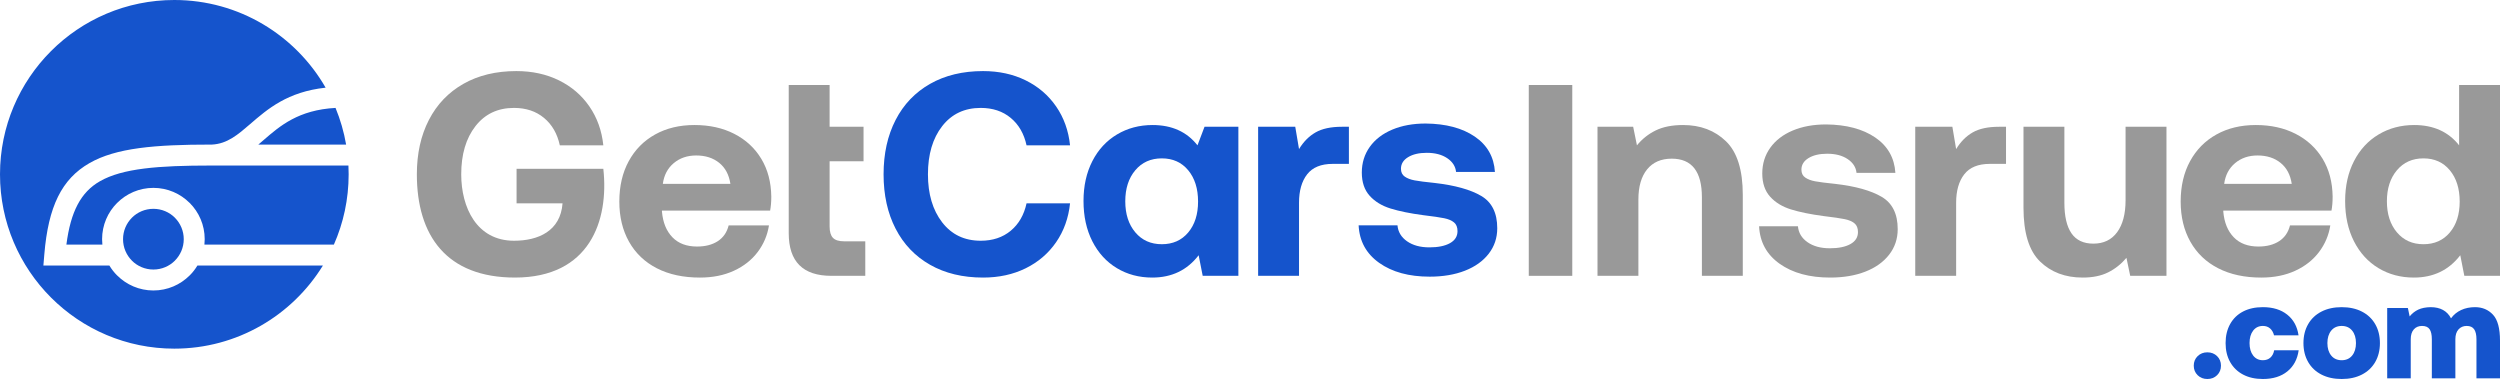<?xml version="1.0" encoding="UTF-8" standalone="no"?>
<!-- Creator: CorelDRAW X7 -->

<svg
   xml:space="preserve"
   width="534"
   height="80.955"
   version="1.0"
   style="clip-rule:evenodd;fill-rule:evenodd;image-rendering:optimizeQuality;shape-rendering:geometricPrecision;text-rendering:geometricPrecision"
   viewBox="0 0 5339995.7 809110.92"
   id="svg224"
   sodipodi:docname="logo.svg"
   inkscape:version="1.2.2 (b0a84865, 2022-12-01)"
   xmlns:inkscape="http://www.inkscape.org/namespaces/inkscape"
   xmlns:sodipodi="http://sodipodi.sourceforge.net/DTD/sodipodi-0.dtd"
   xmlns="http://www.w3.org/2000/svg"
   xmlns:svg="http://www.w3.org/2000/svg"><sodipodi:namedview
   id="namedview226"
   pagecolor="#ffffff"
   bordercolor="#000000"
   borderopacity="0.25"
   inkscape:showpageshadow="2"
   inkscape:pageopacity="0.0"
   inkscape:pagecheckerboard="0"
   inkscape:deskcolor="#d1d1d1"
   showgrid="false"
   inkscape:zoom="2.2945268"
   inkscape:cx="258.44109"
   inkscape:cy="153.19063"
   inkscape:window-width="1888"
   inkscape:window-height="1027"
   inkscape:window-x="0"
   inkscape:window-y="25"
   inkscape:window-maximized="0"
   inkscape:current-layer="Layer_x0020_1" />
 <defs
   id="defs184">
  <style
   type="text/css"
   id="style182">
   <![CDATA[
    .fil0 {fill:#1554CC}
    .fil2 {fill:#1554CC;fill-rule:nonzero}
    .fil1 {fill:#999999;fill-rule:nonzero}
   ]]>
  </style>
 </defs>
 <g
   id="Layer_x0020_1"
   inkscape:label="Layer 1"
   inkscape:groupmode="layer"
   transform="translate(0,-225.176)">
  <path
   class="fil0"
   d="M 372358,4 C 166711,4 0,166715 0,372362 c 0,205642 166711,372354 372358,372354 134193,0 251793,-71000 317325,-177474 H 421653 c -4630,7711 -10188,14803 -16511,21130 h -86 c -19835,19828 -47201,32098 -77401,32098 -30195,0 -57565,-12270 -77396,-32098 h -87 c -6326,-6327 -11880,-13419 -16514,-21130 H 116981 92677 l 2018,-24210 c 8496,-101825 36909,-160532 96497,-194660 56635,-32435 139375,-39542 259925,-39542 h 1703 c 32748,-1651 55660,-21453 81506,-43802 37333,-32274 79769,-68950 161196,-77761 C 631296,75371 510630,4 372358,4 Z m 340822,522487 c 20267,-45925 31532,-96707 31532,-150129 0,-6297 -158,-12560 -466,-18781 H 451117 c -113094,0 -189616,6037 -237726,33591 -40706,23310 -62462,64737 -71580,135319 h 76867 c -397,-3812 -608,-7685 -608,-11602 0,-30256 12271,-57652 32102,-77484 h 87 c 19831,-19831 47201,-32098 77396,-32098 30200,0 57566,12267 77401,32098 h 86 c 19832,19832 32098,47228 32098,77484 0,3917 -206,7790 -607,11602 z m 26113,-213661 c -4683,-27239 -12334,-53457 -22585,-78335 -79187,4292 -118715,38454 -153192,68267 -3951,3415 -7850,6781 -11734,10068 z M 281764,465001 c 11730,-11704 27951,-18946 45891,-18946 17944,0 34166,7242 45896,18946 l -41,41 c 11722,11722 18983,27940 18983,45847 0,17902 -7261,34120 -18983,45846 l 41,42 c -11730,11703 -27952,18942 -45896,18942 -17940,0 -34161,-7239 -45891,-18942 l 41,-42 c -11726,-11726 -18983,-27944 -18983,-45846 0,-17907 7257,-34125 18983,-45847 z"
   id="path187" />
  <path
   class="fil1"
   d="m 5339996,181575 v 407600 h -76192 l -8672,-43982 c -24364,31798 -57400,47701 -99112,47701 -28083,0 -53273,-6713 -75577,-20132 -22297,-13426 -39745,-32522 -52338,-57303 -12597,-24777 -18894,-53479 -18894,-86102 0,-32215 6297,-60605 18894,-85176 12593,-24574 30143,-43569 52649,-56988 22507,-13426 47802,-20135 75885,-20135 41295,0 73303,14450 96016,43363 V 181575 Z m -163533,340079 c 23535,0 42327,-8360 56369,-25088 14041,-16725 21058,-38717 21058,-65971 0,-27670 -7017,-49971 -21058,-66902 -14042,-16930 -32834,-25399 -56369,-25399 -23542,0 -42436,8469 -56684,25399 -14244,16931 -21370,39025 -21370,66283 0,27253 7126,49348 21370,66278 14248,16931 33142,25400 56684,25400 z"
   id="path189" />
  <path
   class="fil1"
   d="m 4657908,430595 c 0,-33036 6706,-61843 20132,-86414 13418,-24574 32210,-43569 56368,-56988 24158,-13426 52136,-20135 83938,-20135 32210,0 60605,6297 85175,18893 24571,12597 43772,30353 57607,53273 13835,22920 20957,49866 21370,80842 0,11148 -822,21058 -2477,29730 h -231057 v 2477 c 2064,23129 9497,41298 22304,54514 12800,13213 30349,19824 52654,19824 17756,0 32522,-3820 44286,-11460 11771,-7643 19516,-18897 23234,-33760 h 86103 c -3302,21059 -11359,40057 -24158,56988 -12803,16934 -29734,30252 -50800,39955 -21058,9704 -45216,14560 -72470,14560 -35516,0 -66181,-6612 -91990,-19824 -25813,-13216 -45633,-32110 -59468,-56680 -13835,-24575 -20751,-53172 -20751,-85795 z m 237249,-37787 c -2889,-19411 -10840,-34383 -23850,-44912 -13006,-10529 -29426,-15798 -49246,-15798 -18999,0 -34999,5475 -48009,16417 -13009,10946 -20750,25711 -23227,44293 z"
   id="path191" />
  <path
   class="fil1"
   d="m 4284846,270773 v 79292 h -34695 c -24773,0 -42946,7433 -54511,22300 -11561,14867 -17339,35104 -17339,60710 v 156100 h -87345 V 270773 h 79288 l 8057,47697 c 9497,-15693 21268,-27566 35306,-35614 14038,-8053 32830,-12083 56368,-12083 z"
   id="path193" />
  <path
   class="fil1"
   d="m 4627569.8,270773 v 318402 h -77435 l -8049,-38406 c -11152,13216 -24161,23539 -39028,30972 -14863,7434 -33036,11153 -54511,11153 -37168,0 -67521,-11464 -91060,-34384 -23542,-22919 -35310,-61220 -35310,-114909 V 270773 h 87345 v 162302 c 0,28905 5058,50688 15175,65348 10116,14661 25707,21993 46769,21993 21888,0 38819,-8158 50797,-24469 11973,-16312 17962,-39130 17962,-68448 V 270773 Z"
   id="path195" />
  <path
   class="fil1"
   d="m 3840381,483249 c 1239,14041 8053,25396 20440,34068 12390,8675 28293,13009 47700,13009 18582,0 33246,-2994 43982,-8979 10735,-5989 16109,-14560 16109,-25712 0,-8259 -2480,-14454 -7437,-18582 -4954,-4131 -11974,-7125 -21063,-8983 -9080,-1857 -23951,-4026 -44597,-6503 -28083,-3718 -51415,-8465 -70001,-14248 -18585,-5782 -33449,-14867 -44601,-27253 -11148,-12391 -16724,-28909 -16724,-49558 0,-20650 5677,-38924 17032,-54823 11358,-15899 27362,-28184 48012,-36859 20646,-8672 44394,-13010 71235,-13010 43363,416 78362,9707 104996,27880 26638,18169 40991,43359 43055,75574 h -83007 c -1238,-11978 -7534,-21787 -18897,-29423 -11354,-7644 -25910,-11464 -43666,-11464 -16522,0 -29839,3096 -39956,9291 -10120,6196 -15178,14455 -15178,24781 0,7434 2683,13010 8056,16721 5366,3718 12383,6405 21059,8056 8671,1651 23126,3512 43359,5576 42949,4953 75888,14143 98804,27565 22923,13423 34379,36444 34379,69071 0,20649 -6090,38818 -18270,54511 -12184,15692 -29119,27771 -50796,36240 -21682,8462 -46770,12699 -75262,12699 -44192,0 -80118,-9813 -107791,-29427 -27667,-19617 -42327,-46353 -43979,-80218 z"
   id="path197" /><path
   class="fil1"
   d="m 2985004.7,481311.39 c 1239,14040.98 8053,25395.98 20440,34067.96 12390,8675 28293,13009 47700,13009 18582,0 33246,-2994 43982,-8979 10735,-5989 16109,-14559.98 16109,-25711.98 0,-8258.98 -2480,-14453.98 -7437,-18581.98 -4954,-4130.98 -11974,-7124.98 -21063,-8982.98 -9080,-1857 -23951,-4026 -44597,-6503 -28083,-3718 -51415,-8464.98 -70001,-14247.98 -18585,-5782 -33449,-14866.98 -44601,-27252.98 -11148,-12390.98 -16724,-28908.96 -16724,-49557.94 0,-20649.98 5677,-38923.96 17032,-54822.96 11358,-15898.98 27362,-28183.94 48012,-36858.94 20646,-8672 44394,-13010 71235,-13010 43363,416 78362,9707 104996,27880 26638,18168.96 40991,43358.92 43055,75573.9 h -83007 c -1238,-11978 -7534,-21786.98 -18897,-29422.98 -11354,-7643.98 -25910,-11463.98 -43666,-11463.98 -16522,0 -29839,3096 -39956,9290.98 -10120,6196 -15178,14455 -15178,24780.98 0,7434 2683,13009.98 8056,16720.98 5366,3718 12383,6405 21059,8056 8671,1651 23126,3512 43359,5576 42949,4952.98 75888,14142.98 98804,27564.96 22923,13423 34379,36443.96 34379,69070.94 0,20648.98 -6090,38817.96 -18270,54510.94 -12184,15691.98 -29119,27770.98 -50796,36239.96 -21682,8462 -46770,12699 -75262,12699 -44192,0 -80118,-9813 -107791,-29426.98 -27667,-19616.98 -42327,-46352.96 -43979,-80217.92 z"
   id="path197-5"
   style="clip-rule:evenodd;fill:#1554cc;fill-opacity:1;fill-rule:nonzero;image-rendering:optimizeQuality;shape-rendering:geometricPrecision;text-rendering:geometricPrecision" />
  <path
   class="fil1"
   d="m 3594986,267058 c 37167,0 67727,11565 91678,34691 23956,23126 35930,61325 35930,114598 v 172828 h -87345 V 421304 c 0,-54928 -21475,-82391 -64425,-82391 -22709,0 -40263,7640 -52653,22923 -12387,15276 -18579,36751 -18579,64425 v 162914 h -87344 V 270773 h 76192 l 8053,39648 c 11148,-13629 24571,-24263 40263,-31903 15693,-7640 35104,-11460 58230,-11460 z"
   id="path199" />
  <polygon
   class="fil1"
   points="3018378,589175 2925462,589175 2925462,181575 3018378,181575 "
   id="polygon201"
   transform="translate(339999.68)" />
  <path
   class="fil2"
   d="m 2881255,270773 v 79292 h -34691 c -24777,0 -42950,7433 -54515,22300 -11561,14867 -17340,35104 -17340,60710 v 156100 h -87344 V 270773 h 79288 l 8056,47697 c 9497,-15693 21269,-27566 35306,-35614 14042,-8053 32834,-12083 56369,-12083 z"
   id="path203" />
  <path
   class="fil2"
   d="m 1887309,372365 c 0,-44188 8570,-82905 25707,-116148 17141,-33242 41712,-58950 73716,-77123 32004,-18169 69690,-27257 113052,-27257 33862,0 64215,6612 91060,19824 26841,13216 48526,31801 65040,55753 16518,23951 26432,51622 29738,83007 h -92921 c -5366,-24781 -16619,-44294 -33760,-58541 -17137,-14248 -38507,-21370 -64113,-21370 -34691,0 -62151,13009 -82388,39025 -20237,26019 -30353,60297 -30353,102830 0,42125 10116,76294 30353,102519 20237,26222 47697,39337 82388,39337 25606,0 46976,-7122 64113,-21370 17141,-14252 28394,-33764 33760,-58537 h 92921 c -3306,31385 -13220,59051 -29738,83003 -16514,23951 -38199,42537 -65040,55753 -26845,13212 -57198,19824 -91060,19824 -43362,0 -81048,-9089 -113052,-27262 -32004,-18169 -56575,-43876 -73716,-77119 -17137,-33242 -25707,-71960 -25707,-116148 z"
   id="path205" />
  <path
   class="fil1"
   d="m 1684713,270773 v -89198 h 87341 v 89198 h 72477 v 73716 h -72477 v 139379 c 0,11148 2375,19201 7126,24158 4747,4957 12698,7433 23846,7433 h 45220 v 73716 h -72477 c -60706,0 -91056,-30357 -91056,-91063 v -82714 -70909 z"
   id="path207" />
  <path
   class="fil1"
   d="m 1322888,430595 c 0,-33036 6710,-61843 20132,-86414 13419,-24574 32214,-43569 56369,-56988 24161,-13426 52135,-20135 83937,-20135 32214,0 60605,6297 85175,18893 24571,12597 43772,30353 57607,53273 13835,22920 20961,49866 21370,80842 0,11148 -822,21058 -2476,29730 h -231058 v 2477 c 2068,23129 9501,41298 22304,54514 12800,13213 30350,19824 52654,19824 17756,0 32522,-3820 44289,-11460 11772,-7643 19513,-18897 23232,-33760 h 86102 c -3302,21059 -11359,40057 -24158,56988 -12803,16934 -29734,30252 -50796,39955 -21062,9704 -45220,14560 -72474,14560 -35516,0 -66181,-6612 -91990,-19824 -25809,-13216 -45633,-32110 -59468,-56680 -13835,-24575 -20751,-53172 -20751,-85795 z m 237249,-37787 c -2889,-19411 -10837,-34383 -23846,-44912 -13010,-10529 -29426,-15798 -49250,-15798 -18995,0 -34999,5475 -48008,16417 -13006,10946 -20751,25711 -23228,44293 z"
   id="path209" />
  <path
   class="fil2"
   d="m 2645165,270773 v 318402 h -76192 l -8672,-43982 c -24368,31798 -57400,47701 -99112,47701 -28083,0 -53273,-6713 -75577,-20132 -22297,-13426 -39745,-32522 -52338,-57303 -12597,-24777 -18894,-53479 -18894,-86102 0,-32215 6297,-60605 18894,-85176 12593,-24574 30143,-43569 52649,-56988 22507,-13426 47802,-20135 75885,-20135 41295,0 73303,14450 96013,43363 l 15051,-39648 z m -163533,250881 c 23535,0 42327,-8360 56369,-25088 14041,-16725 21058,-38717 21058,-65971 0,-27670 -7017,-49971 -21058,-66902 -14042,-16930 -32834,-25399 -56369,-25399 -23543,0 -42436,8469 -56684,25399 -14248,16931 -21370,39025 -21370,66283 0,27253 7122,49348 21370,66278 14248,16931 33141,25400 56684,25400 z"
   id="path211" />
  <path
   class="fil1"
   d="m 890391,372365 c 0,-44188 8570,-82905 25708,-116148 17141,-33242 41711,-58950 73715,-77123 32005,-18169 69686,-27257 113049,-27257 33865,0 64218,6612 91063,19824 26841,13216 48522,31801 65040,55753 16518,23951 26432,51622 29734,83007 h -92916 c -5370,-24781 -16624,-44294 -33761,-58541 -17137,-14248 -38511,-21370 -64113,-21370 -34691,0 -62155,13009 -82388,39025 -20237,26019 -30357,60297 -30357,102830 0,70624 32875,141856 112745,141856 51246,0 99288,-20267 103675,-79907 h -98215 v -73716 h 185330 c 12267,111164 -29539,232284 -188734,232284 -146066,0 -209575,-89457 -209575,-220517 z"
   id="path213" />
  <path
   class="fil2"
   d="m 5286517,656091 c 15693,0 28530,5378 38515,16132 9977,10754 14964,29209 14964,55367 v 80518 h -50282 v -83423 c 0,-9493 -1647,-16615 -4942,-21366 -3294,-4743 -8627,-7118 -15989,-7118 -7171,0 -12979,2473 -17437,7411 -4458,4942 -6687,11966 -6687,21073 v 83423 h -50278 v -83423 c 0,-9688 -1606,-16856 -4800,-21509 -3200,-4652 -8574,-6975 -16131,-6975 -7366,0 -13227,2473 -17588,7411 -4356,4942 -6536,11966 -6536,21073 v 83423 h -50286 V 657833 h 44177 l 3782,18019 c 5231,-6391 11385,-11239 18458,-14530 7074,-3294 15839,-5039 26305,-5231 20728,0 35268,7940 43595,23832 5625,-7745 12837,-13659 21659,-17730 8814,-4072 18645,-6102 29501,-6102 z"
   id="path215" />
  <path
   class="fil2"
   d="m 5001834,809557 c -16465,0 -30856,-3145 -43164,-9449 -12300,-6292 -21797,-15257 -28480,-26882 -6683,-11628 -10031,-25092 -10031,-40402 0,-15310 3348,-28773 10031,-40402 6683,-11625 16180,-20589 28480,-26882 12308,-6304 26699,-9449 43164,-9449 16473,0 30860,3145 43164,9449 12308,6293 21801,15257 28484,26882 6683,11629 10030,25092 10030,40402 0,15310 -3347,28774 -10030,40402 -6683,11625 -16176,20590 -28484,26882 -12304,6304 -26691,9449 -43164,9449 z m 0,-40109 c 9497,0 16953,-3348 22383,-10031 5426,-6683 8139,-15550 8139,-26593 0,-11043 -2713,-19910 -8139,-26593 -5430,-6683 -12886,-10030 -22383,-10030 -9490,0 -16949,3347 -22379,10030 -5422,6683 -8139,15550 -8139,26593 0,11043 2717,19910 8139,26593 5430,6683 12889,10031 22379,10031 z"
   id="path217" />
  <path
   class="fil2"
   d="m 4909953,748228 c -2709,19186 -10751,34199 -24120,45055 -13370,10852 -30811,16274 -52320,16274 -16282,0 -30372,-3145 -42290,-9449 -11921,-6292 -21122,-15212 -27617,-26739 -6492,-11524 -9734,-25044 -9734,-40545 0,-15505 3242,-29066 9734,-40691 6495,-11628 15696,-20544 27617,-26743 11918,-6199 26008,-9299 42290,-9299 21313,0 38657,5325 52027,15989 13370,10657 21411,25378 24128,44174 h -52320 c -1553,-6199 -4360,-11093 -8432,-14676 -4067,-3584 -9204,-5377 -15403,-5377 -8717,0 -15648,3347 -20785,10030 -5133,6683 -7700,15550 -7700,26593 0,11043 2567,19910 7700,26593 5137,6683 12068,10031 20785,10031 6585,0 11962,-1888 16131,-5670 4166,-3779 6830,-8961 7989,-15550 z"
   id="path219" />
  <path
   class="fil2"
   d="m 4685860,781076 c 0,-8142 2762,-14923 8281,-20349 5524,-5426 12455,-8143 20785,-8143 8330,0 15261,2717 20781,8143 5523,5426 8289,12207 8289,20349 0,8135 -2766,14920 -8289,20342 -5520,5426 -12451,8139 -20781,8139 -8330,0 -15261,-2713 -20785,-8139 -5519,-5422 -8281,-12207 -8281,-20342 z"
   id="path221" />
 </g>
</svg>

